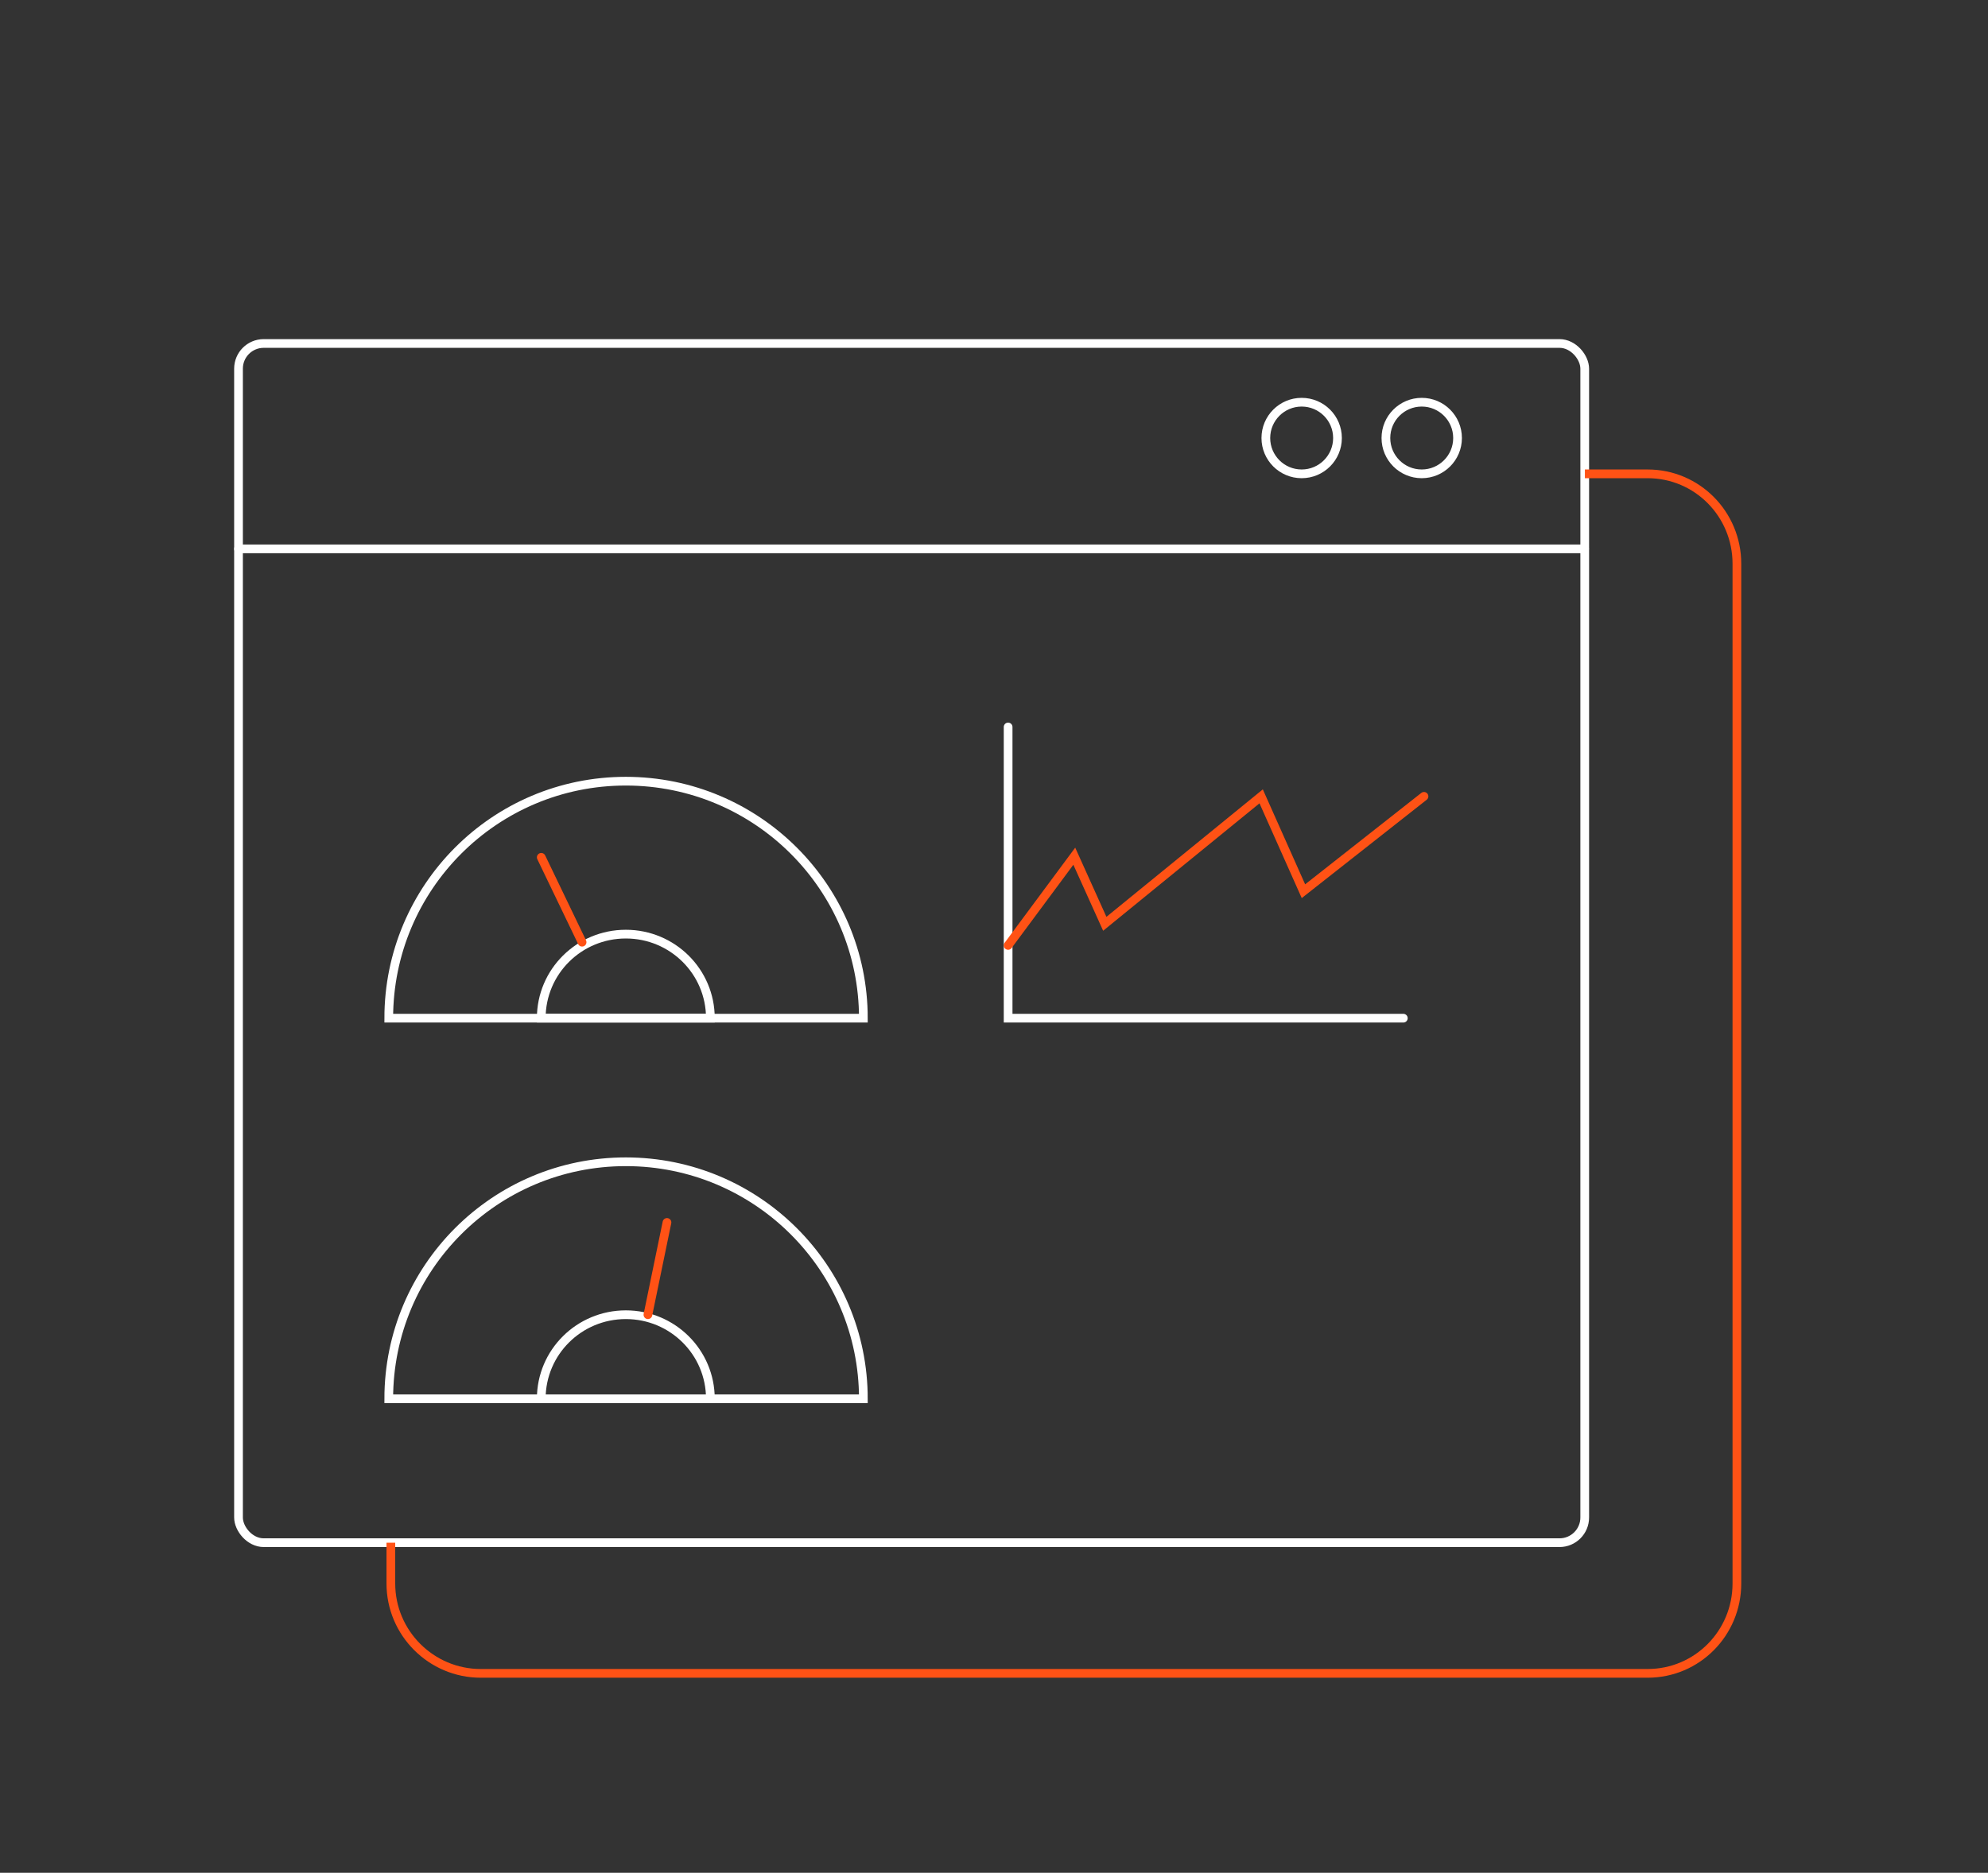 <?xml version="1.0" encoding="UTF-8"?>
<svg id="Layer_1" data-name="Layer 1" xmlns="http://www.w3.org/2000/svg" viewBox="0 0 123.19 116.08">
  <rect x="0" y="0" width="123.19" height="116.08" fill="#333333" stroke="none"/>
  <defs>
    <style>
      .cls-1, .cls-2 {
        stroke: #ff5215;
      }

      .cls-1, .cls-2, .cls-3, .cls-4 {
        fill: none;
        stroke-miterlimit: 10;
        stroke-width: .54px;
      }

      .cls-1, .cls-4 {
        stroke-linecap: round;
      }

      .cls-3, .cls-4 {
        stroke: #fff;
      }
    </style>
  </defs>
  <rect class="cls-3" x="14.78" y="21.29" width="83.42" height="74.33" rx="1.56" ry="1.56"/>
  <path class="cls-2" d="M98.21,29.37h3.89c3.07,0,5.53,2.5,5.53,5.57v63.21c0,3.07-2.46,5.57-5.53,5.57H29.79c-3.07,0-5.57-2.5-5.57-5.57v-2.53"/>
  <path class="cls-3" d="M53.5,63.11h-29.41c0-8.1,6.56-14.69,14.69-14.69,8.13,0,14.72,6.59,14.72,14.69Z"/>
  <path class="cls-3" d="M44.02,63.11h-10.48c0-2.89,2.35-5.21,5.24-5.21s5.24,2.32,5.24,5.21Z"/>
  <path class="cls-3" d="M53.5,86.7h-29.41c0-8.1,6.56-14.69,14.69-14.69,8.13,0,14.72,6.59,14.72,14.69Z"/>
  <path class="cls-3" d="M44.02,86.7h-10.48c0-2.89,2.35-5.21,5.24-5.21s5.24,2.32,5.24,5.21Z"/>
  <line class="cls-1" x1="36.07" y1="58.4" x2="33.54" y2="53.14"/>
  <line class="cls-1" x1="40.15" y1="81.49" x2="41.33" y2="75.77"/>
  <line class="cls-4" x1="14.78" y1="34.02" x2="98.19" y2="34.02"/>
  <circle class="cls-4" cx="80.66" cy="27.15" r="2.22"/>
  <circle class="cls-4" cx="88.1" cy="27.15" r="2.22"/>
  <g>
    <polyline class="cls-4" points="86.96 63.11 62.47 63.11 62.47 45.06"/>
    <polyline class="cls-1" points="62.47 58.6 66.57 53.07 68.46 57.26 78.15 49.36 80.77 55.24 88.24 49.36"/>
  </g>
</svg>